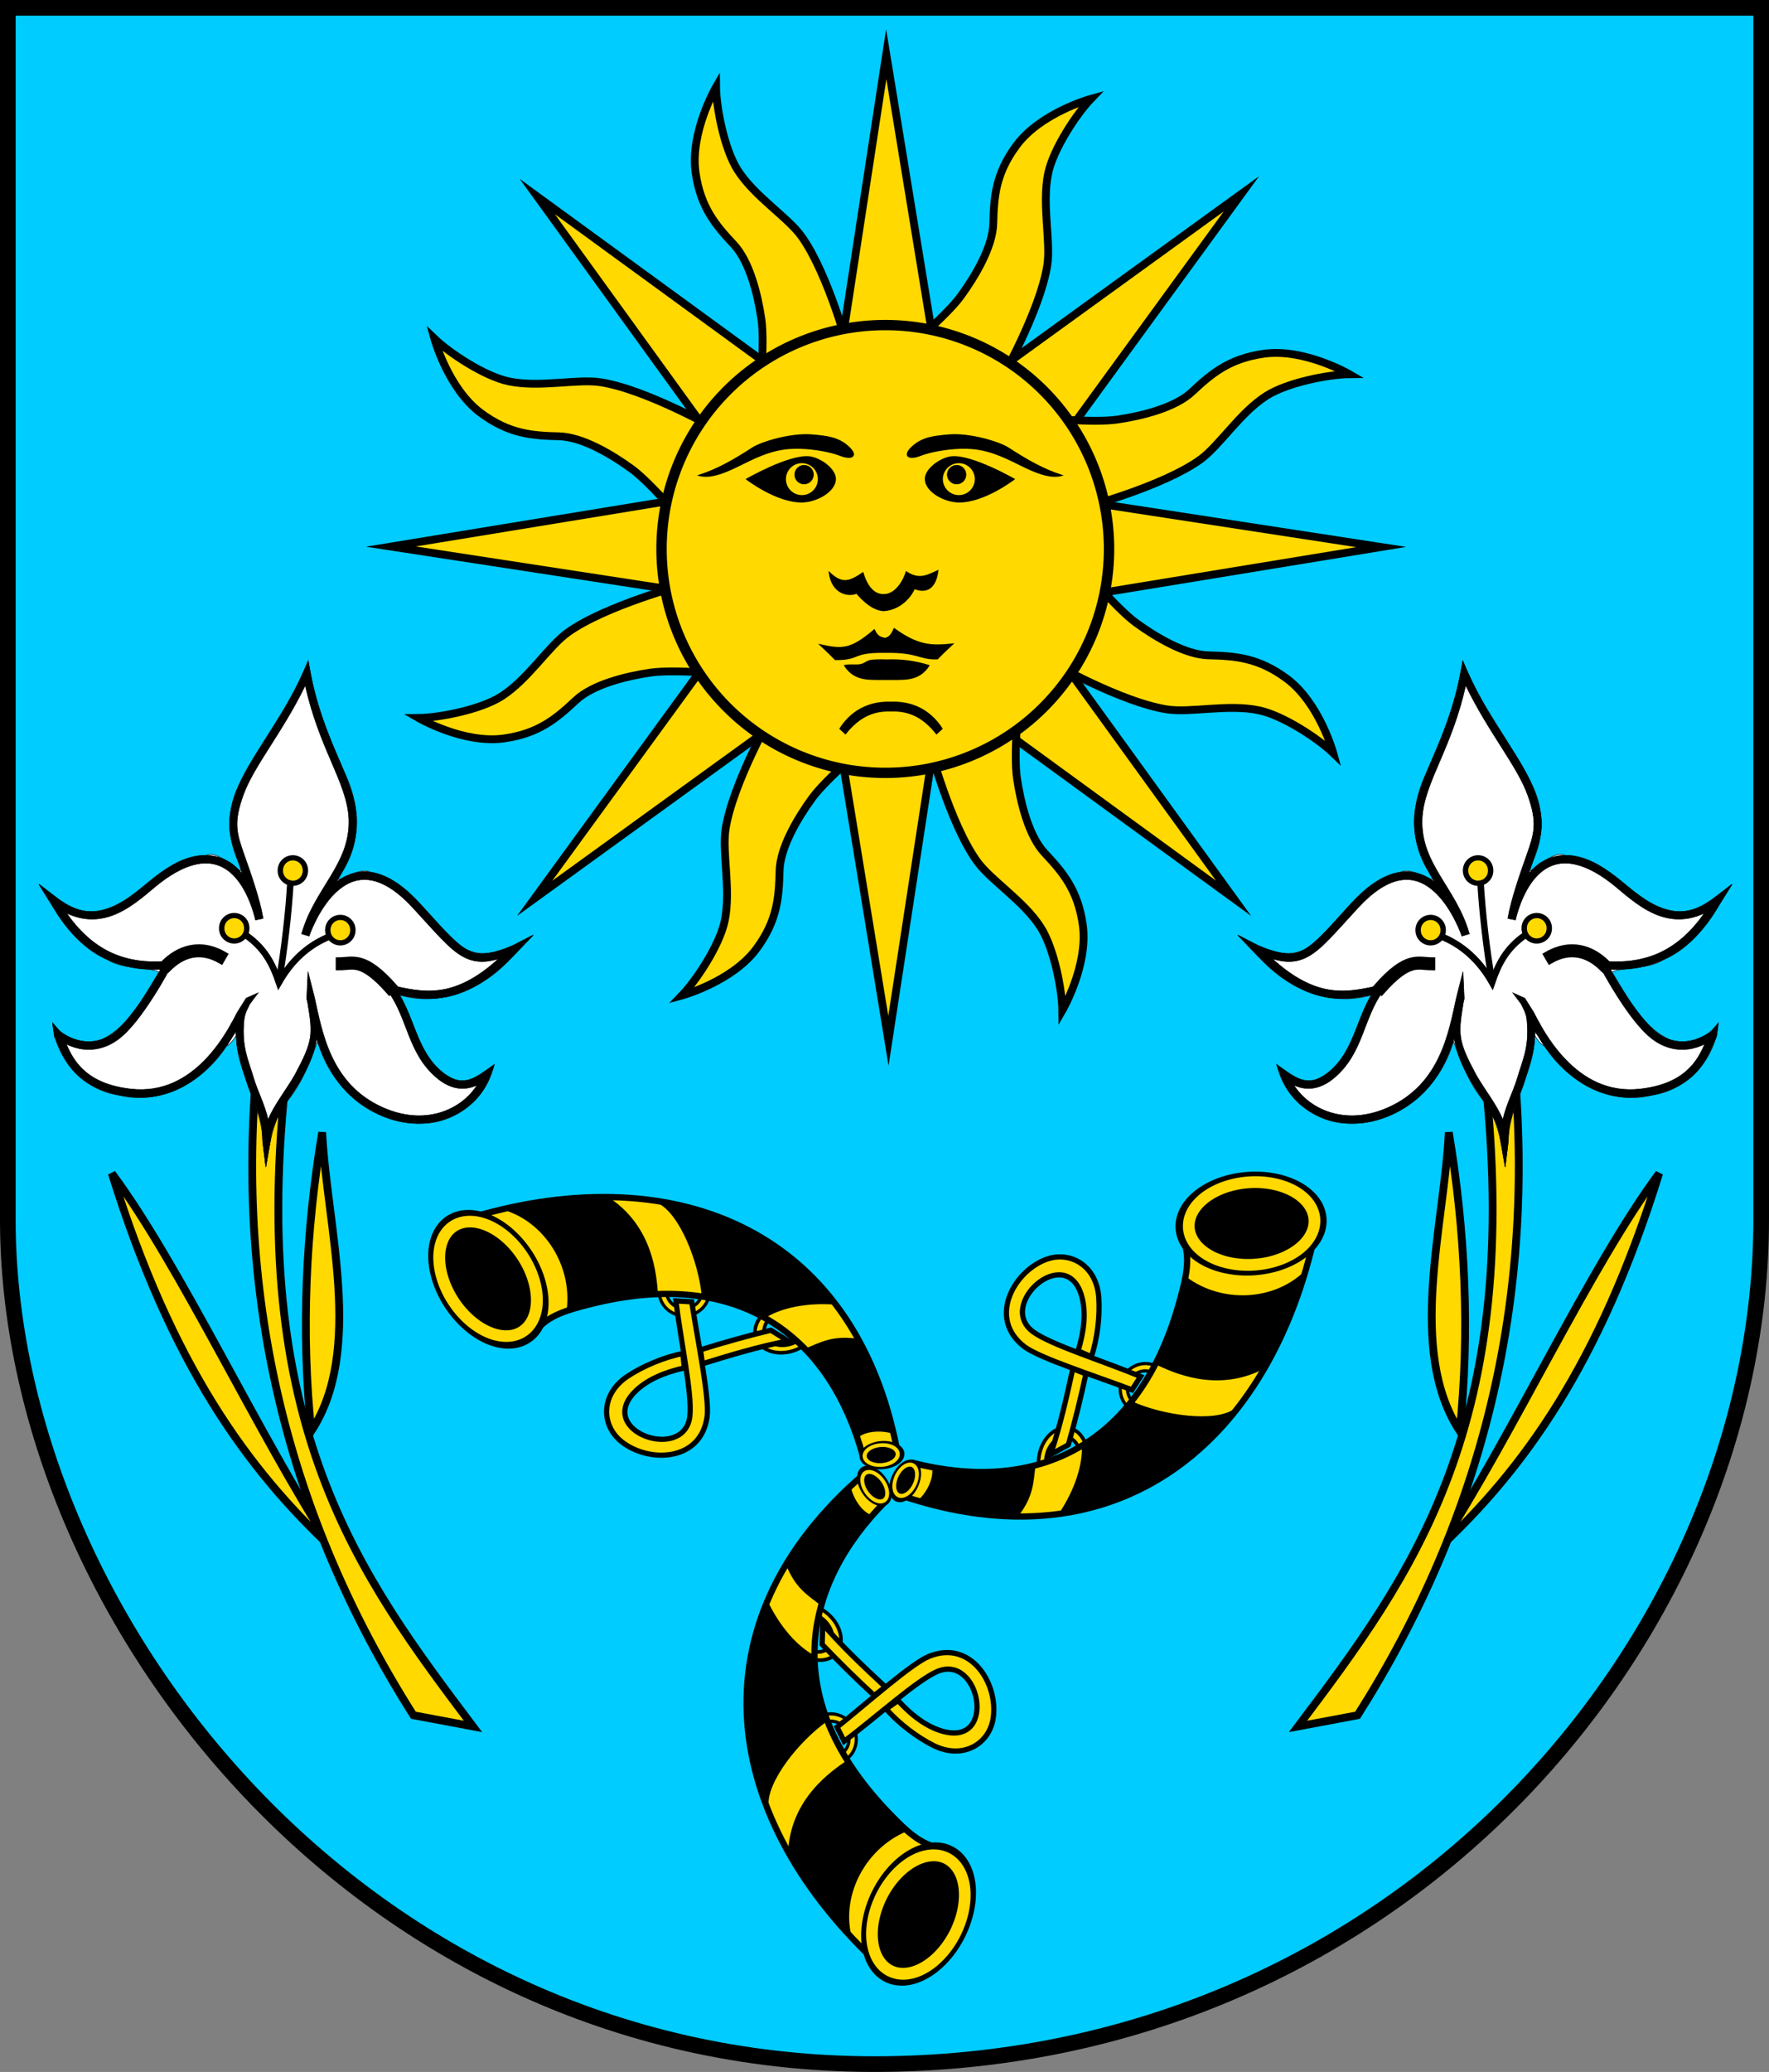 <?xml version="1.0" encoding="UTF-8" standalone="no"?>
<!-- Created with Inkscape (http://www.inkscape.org/) -->
<svg
   xmlns:svg="http://www.w3.org/2000/svg"
   xmlns="http://www.w3.org/2000/svg"
   version="1.0"
   width="678.782"
   height="794.691"
   id="svg2">
  <rect width="100%" height="100%" fill="#808080" stroke="none"/>
  <defs
     id="defs4" />
  <g
     transform="translate(63.629,-93.758)"
     id="layer2" />
  <g
     transform="translate(63.629,-93.758)"
     id="layer3" />
  <g
     transform="translate(63.629,-93.758)"
     id="layer4">
    <path
       d="M -60.629,96.758 L 612.152,96.758 L 612.152,561.428 C 612.152,720.128 475.874,883.214 275.761,885.428 C 75.66,887.642 -60.629,713.631 -60.629,561.428 L -60.629,96.758 z"
       id="path4933"
       style="fill:#00ccff;fill-opacity:1;fill-rule:evenodd;stroke:#000000;stroke-width:6;stroke-linecap:butt;stroke-linejoin:miter;stroke-miterlimit:4;stroke-dasharray:none;stroke-opacity:1" />
    <g
       id="g4649">
      <path
         d="M 235.055,594.22 C 228.703,596.377 224.798,602.069 226.446,606.923 C 228.094,611.776 234.664,613.934 241.016,611.777 C 247.369,609.62 251.267,603.908 249.619,599.055 C 247.971,594.201 241.407,592.063 235.055,594.22 z M 235.942,596.833 C 240.516,595.281 245.077,596.815 246.228,600.206 C 247.38,603.597 244.696,607.591 240.123,609.144 C 235.549,610.697 230.988,609.162 229.837,605.772 C 228.685,602.381 231.369,598.386 235.942,596.833 z"
         id="path4398"
         style="fill:#ffd900;fill-opacity:1;fill-rule:evenodd;stroke:#000000;stroke-width:1.378;stroke-miterlimit:4;stroke-dasharray:none;stroke-opacity:1" />
      <path
         d="M 198.929,579.724 C 193.647,579.724 189.296,583.892 189.296,589.06 C 189.296,594.227 193.647,598.416 198.929,598.416 C 204.21,598.416 208.561,594.227 208.561,589.06 C 208.561,583.892 204.21,579.724 198.929,579.724 z M 198.929,582.506 C 202.731,582.506 205.742,585.45 205.742,589.06 C 205.742,592.669 202.731,595.613 198.929,595.613 C 195.126,595.613 192.115,592.669 192.115,589.06 C 192.115,585.45 195.126,582.506 198.929,582.506 z"
         id="path4405"
         style="fill:#ffd900;fill-opacity:1;fill-rule:evenodd;stroke:#000000;stroke-width:1.227;stroke-miterlimit:4;stroke-dasharray:none;stroke-opacity:1" />
      <path
         d="M 114.286,561.648 C 192.55,537.069 264.249,563.363 280.714,650.576 L 267.5,652.362 C 255.603,608.656 222.2,578.663 162.075,594.189 C 154.974,596.022 146.427,598.134 141.786,604.505 L 114.286,561.648 z"
         id="path4396"
         style="fill:#000000;fill-rule:evenodd;stroke:#000000;stroke-width:1;stroke-linecap:butt;stroke-linejoin:miter;stroke-miterlimit:4;stroke-dasharray:none;stroke-opacity:1" />
      <path
         d="M 169.286,552.898 L 188.929,555.041 C 197.281,558.947 204.674,577.586 205.893,590.934 L 188.571,589.862 C 188.025,583.305 186.967,564.074 169.286,552.898 z"
         id="path4390"
         style="fill:#ffd900;fill-opacity:1;fill-rule:evenodd;stroke:#000000;stroke-width:0.5;stroke-linecap:butt;stroke-linejoin:miter;stroke-miterlimit:4;stroke-dasharray:none;stroke-opacity:1" />
      <path
         d="M 257.5,593.969 C 260.508,598.763 263.181,603.221 265.714,607.541 C 256.167,606.024 251.437,608.786 245.714,611.112 C 241.469,606.568 235.78,602.746 229.643,599.148 C 237.716,594.087 249.166,593.178 257.5,593.969 z"
         id="path4392"
         style="fill:#ffd900;fill-opacity:1;fill-rule:evenodd;stroke:#000000;stroke-width:0.5;stroke-linecap:butt;stroke-linejoin:miter;stroke-miterlimit:4;stroke-dasharray:none;stroke-opacity:1" />
      <path
         d="M 265.536,644.862 C 268.889,642.185 275.127,642.099 278.929,643.434 L 280.536,649.326 L 267.857,651.112 L 265.536,644.862 z"
         id="path4394"
         style="fill:#ffd900;fill-opacity:1;fill-rule:evenodd;stroke:#000000;stroke-width:0.5;stroke-linecap:butt;stroke-linejoin:miter;stroke-miterlimit:4;stroke-dasharray:none;stroke-opacity:1" />
      <path
         d="M 119.286,560.755 L 130.179,557.719 C 145.707,562.565 156.1,579.291 154.107,595.934 L 144.286,601.291 L 119.286,560.755 z"
         id="path4388"
         style="fill:#ffd900;fill-opacity:1;fill-rule:evenodd;stroke:#000000;stroke-width:0.5;stroke-linecap:butt;stroke-linejoin:miter;stroke-miterlimit:4;stroke-dasharray:none;stroke-opacity:1" />
      <path
         d="M 114.286,561.648 C 192.55,537.069 264.249,563.363 280.714,650.576 L 267.5,652.362 C 255.603,608.656 222.2,578.663 162.075,594.189 C 154.974,596.022 146.427,598.134 141.786,604.505 L 114.286,561.648 z"
         id="path4386"
         style="fill:none;fill-rule:evenodd;stroke:#000000;stroke-width:2.4;stroke-linecap:butt;stroke-linejoin:miter;stroke-miterlimit:4;stroke-dasharray:none;stroke-opacity:1" />
      <g
         id="g4362">
        <path
           d="M 135.866,584.914 A 12.374,18.94 0 1 1 111.117,584.914 A 12.374,18.94 0 1 1 135.866,584.914 z"
           transform="matrix(1.203,-0.727,0.751,1.183,-464.056,-17.741)"
           id="path4360"
           style="fill:#000000;fill-opacity:1;fill-rule:evenodd;stroke:#000000;stroke-width:3.525;stroke-miterlimit:4;stroke-dasharray:none;stroke-opacity:1" />
        <path
           d="M 135.866,584.914 A 12.374,18.94 0 1 1 111.117,584.914 A 12.374,18.94 0 1 1 135.866,584.914 z"
           transform="matrix(1.095,-0.661,0.683,1.076,-411.076,36.524)"
           id="path3587"
           style="fill:none;fill-opacity:1;fill-rule:evenodd;stroke:#ffd900;stroke-width:3.525;stroke-miterlimit:4;stroke-dasharray:none;stroke-opacity:1" />
      </g>
      <g
         transform="matrix(1,2.5977038e-2,-2.5977038e-2,1,-9.2544458e-2,2.154)"
         id="g4382">
        <path
           d="M 135.866,584.914 A 12.374,18.94 0 1 1 111.117,584.914 A 12.374,18.94 0 1 1 135.866,584.914 z"
           transform="matrix(3.9907671e-2,0.38,-0.414,4.4683472e-2,528.808,569.084)"
           id="path4368"
           style="fill:#000000;fill-opacity:1;fill-rule:evenodd;stroke:#000000;stroke-width:3.525;stroke-miterlimit:4;stroke-dasharray:none;stroke-opacity:1" />
        <path
           d="M 135.866,584.914 A 12.374,18.94 0 1 1 111.117,584.914 A 12.374,18.94 0 1 1 135.866,584.914 z"
           transform="matrix(3.2151559e-2,0.306,-0.334,3.5999176e-2,482.659,583.285)"
           id="path4370"
           style="fill:none;fill-opacity:1;fill-rule:evenodd;stroke:#ffd900;stroke-width:4.665;stroke-miterlimit:4;stroke-dasharray:none;stroke-opacity:1" />
      </g>
      <path
         d="M 195.714,592.719 C 197.502,607.481 202.063,628.635 201.071,637.005 C 198.989,654.577 165.082,642.896 179.821,627.719 C 184.429,622.976 191.498,620.062 198.929,618.434 L 198.393,612.898 C 191.421,614.217 183.016,617.732 177.143,621.648 C 166.776,628.56 167.028,640.338 174.699,646.578 C 185.063,655.008 205.298,654.509 207.679,637.184 C 208.666,629.997 204.048,607.838 201.786,593.076 L 195.714,592.719 z"
         id="path4407"
         style="fill:#ffd900;fill-opacity:1;fill-rule:evenodd;stroke:#000000;stroke-width:2;stroke-linecap:butt;stroke-linejoin:miter;stroke-miterlimit:4;stroke-dasharray:none;stroke-opacity:1" />
      <path
         d="M 205.179,611.469 C 213.931,608.733 222.914,606.229 232.143,603.969 L 238.75,608.076 C 226.849,610.361 216.407,613.618 205.893,616.826 L 205.179,611.469 z"
         id="path4409"
         style="fill:#ffd900;fill-opacity:1;fill-rule:evenodd;stroke:#000000;stroke-width:2;stroke-linecap:butt;stroke-linejoin:miter;stroke-miterlimit:4;stroke-dasharray:none;stroke-opacity:1" />
      <path
         d="M 353.365,655.234 C 354.611,648.642 351.574,642.443 346.538,641.491 C 341.502,640.539 336.392,645.199 335.146,651.79 C 333.9,658.382 336.956,664.585 341.993,665.537 C 347.029,666.489 352.119,661.826 353.365,655.234 z M 350.653,654.721 C 349.756,659.467 346.177,662.684 342.658,662.019 C 339.139,661.354 336.981,657.052 337.878,652.307 C 338.775,647.561 342.354,644.344 345.873,645.009 C 349.392,645.674 351.55,649.976 350.653,654.721 z"
         id="path4431"
         style="fill:#ffd900;fill-opacity:1;fill-rule:evenodd;stroke:#000000;stroke-width:1.378;stroke-miterlimit:4;stroke-dasharray:none;stroke-opacity:1" />
      <path
         d="M 383.754,630.907 C 386.351,626.309 384.861,620.47 380.362,617.929 C 375.863,615.388 370.076,617.116 367.478,621.715 C 364.881,626.313 366.388,632.162 370.887,634.703 C 375.387,637.245 381.156,635.506 383.754,630.907 z M 381.331,629.539 C 379.461,632.849 375.417,634.024 372.274,632.249 C 369.131,630.474 368.049,626.404 369.919,623.093 C 371.789,619.783 375.832,618.608 378.976,620.383 C 382.119,622.159 383.201,626.228 381.331,629.539 z"
         id="path4433"
         style="fill:#ffd900;fill-opacity:1;fill-rule:evenodd;stroke:#000000;stroke-width:1.227;stroke-miterlimit:4;stroke-dasharray:none;stroke-opacity:1" />
      <path
         d="M 441.119,566.097 C 424.031,646.33 365.875,695.828 281.84,667.275 L 286.784,654.891 C 330.689,666.026 373.233,651.692 389.283,591.705 C 391.179,584.62 393.543,576.14 390.278,568.965 L 441.119,566.097 z"
         id="path4435"
         style="fill:#000000;fill-rule:evenodd;stroke:#000000;stroke-width:1;stroke-linecap:butt;stroke-linejoin:miter;stroke-miterlimit:4;stroke-dasharray:none;stroke-opacity:1" />
      <path
         d="M 421.689,618.29 L 410.163,634.339 C 402.654,639.691 382.79,636.961 370.568,631.458 L 380.019,616.903 C 385.997,619.652 403.263,628.189 421.689,618.29 z"
         id="path4437"
         style="fill:#ffd900;fill-opacity:1;fill-rule:evenodd;stroke:#000000;stroke-width:0.5;stroke-linecap:butt;stroke-linejoin:miter;stroke-miterlimit:4;stroke-dasharray:none;stroke-opacity:1" />
      <path
         d="M 342.545,674.9 C 336.892,675.162 331.695,675.297 326.688,675.378 C 332.705,667.812 332.626,662.334 333.414,656.208 C 339.459,654.746 345.585,651.672 351.736,648.098 C 352.172,657.616 347.332,668.033 342.545,674.9 z"
         id="path4439"
         style="fill:#ffd900;fill-opacity:1;fill-rule:evenodd;stroke:#000000;stroke-width:0.5;stroke-linecap:butt;stroke-linejoin:miter;stroke-miterlimit:4;stroke-dasharray:none;stroke-opacity:1" />
      <path
         d="M 294.28,656.869 C 294.962,661.105 291.968,666.579 288.937,669.233 L 283.016,667.734 L 287.696,655.816 L 294.28,656.869 z"
         id="path4441"
         style="fill:#ffd900;fill-opacity:1;fill-rule:evenodd;stroke:#000000;stroke-width:0.5;stroke-linecap:butt;stroke-linejoin:miter;stroke-miterlimit:4;stroke-dasharray:none;stroke-opacity:1" />
      <path
         d="M 439.437,570.89 L 436.724,581.867 C 424.868,593.006 405.193,593.829 391.682,583.909 L 391.848,572.723 L 439.437,570.89 z"
         id="path4443"
         style="fill:#ffd900;fill-opacity:1;fill-rule:evenodd;stroke:#000000;stroke-width:0.5;stroke-linecap:butt;stroke-linejoin:miter;stroke-miterlimit:4;stroke-dasharray:none;stroke-opacity:1" />
      <path
         d="M 441.119,566.097 C 424.031,646.33 365.875,695.828 281.84,667.275 L 286.784,654.891 C 330.689,666.026 373.233,651.692 389.283,591.705 C 391.179,584.62 393.543,576.14 390.278,568.965 L 441.119,566.097 z"
         id="path4445"
         style="fill:none;fill-rule:evenodd;stroke:#000000;stroke-width:2.4;stroke-linecap:butt;stroke-linejoin:miter;stroke-miterlimit:4;stroke-dasharray:none;stroke-opacity:1" />
      <g
         transform="matrix(-0.492,0.871,-0.871,-0.492,986.358,742.8)"
         id="g4447">
        <path
           d="M 135.866,584.914 A 12.374,18.94 0 1 1 111.117,584.914 A 12.374,18.94 0 1 1 135.866,584.914 z"
           transform="matrix(1.203,-0.727,0.751,1.183,-464.056,-17.741)"
           id="path4449"
           style="fill:#000000;fill-opacity:1;fill-rule:evenodd;stroke:#000000;stroke-width:3.525;stroke-miterlimit:4;stroke-dasharray:none;stroke-opacity:1" />
        <path
           d="M 135.866,584.914 A 12.374,18.94 0 1 1 111.117,584.914 A 12.374,18.94 0 1 1 135.866,584.914 z"
           transform="matrix(1.095,-0.661,0.683,1.076,-411.076,36.524)"
           id="path4451"
           style="fill:none;fill-opacity:1;fill-rule:evenodd;stroke:#ffd900;stroke-width:3.525;stroke-miterlimit:4;stroke-dasharray:none;stroke-opacity:1" />
      </g>
      <g
         transform="matrix(-0.514,0.858,-0.858,-0.514,984.528,741.66)"
         id="g4453">
        <path
           d="M 135.866,584.914 A 12.374,18.94 0 1 1 111.117,584.914 A 12.374,18.94 0 1 1 135.866,584.914 z"
           transform="matrix(3.9907671e-2,0.38,-0.414,4.4683472e-2,528.808,569.084)"
           id="path4455"
           style="fill:#000000;fill-opacity:1;fill-rule:evenodd;stroke:#000000;stroke-width:3.525;stroke-miterlimit:4;stroke-dasharray:none;stroke-opacity:1" />
        <path
           d="M 135.866,584.914 A 12.374,18.94 0 1 1 111.117,584.914 A 12.374,18.94 0 1 1 135.866,584.914 z"
           transform="matrix(3.2151559e-2,0.306,-0.334,3.5999176e-2,482.659,583.285)"
           id="path4457"
           style="fill:none;fill-opacity:1;fill-rule:evenodd;stroke:#ffd900;stroke-width:4.665;stroke-miterlimit:4;stroke-dasharray:none;stroke-opacity:1" />
      </g>
      <path
         d="M 374.019,621.718 C 360.286,616.015 339.624,609.583 332.824,604.603 C 318.548,594.148 345.394,570.369 351.36,590.667 C 353.225,597.011 352.285,604.599 350.048,611.87 L 355.132,614.126 C 357.412,607.407 358.485,598.36 357.964,591.32 C 357.043,578.895 346.664,573.322 337.458,576.932 C 325.021,581.81 315.504,599.675 329.419,610.268 C 335.191,614.662 356.756,621.538 370.722,626.828 L 374.019,621.718 z"
         id="path4459"
         style="fill:#ffd900;fill-opacity:1;fill-rule:evenodd;stroke:#000000;stroke-width:2;stroke-linecap:butt;stroke-linejoin:miter;stroke-miterlimit:4;stroke-dasharray:none;stroke-opacity:1" />
      <path
         d="M 353.039,620.737 C 351.116,629.703 348.879,638.757 346.308,647.904 L 339.483,651.637 C 343.347,640.151 345.646,629.457 348.023,618.725 L 353.039,620.737 z"
         id="path4461"
         style="fill:#ffd900;fill-opacity:1;fill-rule:evenodd;stroke:#000000;stroke-width:2;stroke-linecap:butt;stroke-linejoin:miter;stroke-miterlimit:4;stroke-dasharray:none;stroke-opacity:1" />
      <path
         d="M 241.932,726.812 C 246.974,731.237 253.856,731.776 257.237,727.923 C 260.618,724.071 259.204,717.302 254.162,712.877 C 249.12,708.451 242.225,707.928 238.844,711.78 C 235.463,715.633 236.89,722.387 241.932,726.812 z M 243.752,724.737 C 240.122,721.552 239.173,716.834 241.535,714.142 C 243.897,711.451 248.699,711.78 252.328,714.966 C 255.958,718.152 256.908,722.87 254.546,725.561 C 252.183,728.253 247.382,727.923 243.752,724.737 z"
         id="path4465"
         style="fill:#ffd900;fill-opacity:1;fill-rule:evenodd;stroke:#000000;stroke-width:1.378;stroke-miterlimit:4;stroke-dasharray:none;stroke-opacity:1" />
      <path
         d="M 247.422,765.349 C 250.061,769.924 255.846,771.611 260.322,769.03 C 264.798,766.448 266.253,760.586 263.614,756.011 C 260.976,751.436 255.173,749.759 250.697,752.341 C 246.221,754.922 244.784,760.774 247.422,765.349 z M 249.833,763.959 C 247.933,760.665 248.978,756.586 252.106,754.782 C 255.233,752.979 259.287,754.118 261.186,757.411 C 263.086,760.705 262.041,764.784 258.914,766.588 C 255.787,768.391 251.732,767.253 249.833,763.959 z"
         id="path4467"
         style="fill:#ffd900;fill-opacity:1;fill-rule:evenodd;stroke:#000000;stroke-width:1.227;stroke-miterlimit:4;stroke-dasharray:none;stroke-opacity:1" />
      <path
         d="M 274.05,847.703 C 213.659,792.184 200.617,716.938 267.941,659.104 L 276.089,669.659 C 244.172,701.799 234.877,745.72 278.364,790.047 C 283.5,795.283 289.599,801.631 297.437,802.47 L 274.05,847.703 z"
         id="path4469"
         style="fill:#000000;fill-rule:evenodd;stroke:#000000;stroke-width:1;stroke-linecap:butt;stroke-linejoin:miter;stroke-miterlimit:4;stroke-dasharray:none;stroke-opacity:1" />
      <path
         d="M 238.993,804.429 L 231.036,786.343 C 230.247,777.156 242.7,761.441 253.654,753.716 L 261.379,769.256 C 255.972,773.005 239.841,783.529 238.993,804.429 z"
         id="path4471"
         style="fill:#ffd900;fill-opacity:1;fill-rule:evenodd;stroke:#000000;stroke-width:0.5;stroke-linecap:butt;stroke-linejoin:miter;stroke-miterlimit:4;stroke-dasharray:none;stroke-opacity:1" />
      <path
         d="M 230.502,707.494 C 233.151,702.493 235.678,697.951 238.154,693.598 C 241.61,702.626 246.366,705.344 251.24,709.139 C 249.424,715.087 248.955,721.924 248.905,729.038 C 240.487,724.573 233.98,715.109 230.502,707.494 z"
         id="path4473"
         style="fill:#ffd900;fill-opacity:1;fill-rule:evenodd;stroke:#000000;stroke-width:0.5;stroke-linecap:butt;stroke-linejoin:miter;stroke-miterlimit:4;stroke-dasharray:none;stroke-opacity:1" />
      <path
         d="M 270.574,675.108 C 266.579,673.541 263.389,668.179 262.645,664.219 L 266.947,659.883 L 274.828,669.974 L 270.574,675.108 z"
         id="path4475"
         style="fill:#ffd900;fill-opacity:1;fill-rule:evenodd;stroke:#000000;stroke-width:0.5;stroke-linecap:butt;stroke-linejoin:miter;stroke-miterlimit:4;stroke-dasharray:none;stroke-opacity:1" />
      <path
         d="M 270.779,843.817 L 262.707,835.898 C 259.146,820.025 268.444,802.666 283.856,796.078 L 293.404,801.91 L 270.779,843.817 z"
         id="path4477"
         style="fill:#ffd900;fill-opacity:1;fill-rule:evenodd;stroke:#000000;stroke-width:0.5;stroke-linecap:butt;stroke-linejoin:miter;stroke-miterlimit:4;stroke-dasharray:none;stroke-opacity:1" />
      <path
         d="M 274.05,847.703 C 213.659,792.184 200.617,716.938 267.941,659.104 L 276.089,669.659 C 244.172,701.799 234.877,745.72 278.364,790.047 C 283.5,795.283 289.599,801.631 297.437,802.47 L 274.05,847.703 z"
         id="path4479"
         style="fill:none;fill-rule:evenodd;stroke:#000000;stroke-width:2.4;stroke-linecap:butt;stroke-linejoin:miter;stroke-miterlimit:4;stroke-dasharray:none;stroke-opacity:1" />
      <g
         transform="matrix(-0.5,-0.866,0.866,-0.5,-155.392,1227.294)"
         id="g4481">
        <path
           d="M 135.866,584.914 A 12.374,18.94 0 1 1 111.117,584.914 A 12.374,18.94 0 1 1 135.866,584.914 z"
           transform="matrix(1.203,-0.727,0.751,1.183,-464.056,-17.741)"
           id="path4483"
           style="fill:#000000;fill-opacity:1;fill-rule:evenodd;stroke:#000000;stroke-width:3.525;stroke-miterlimit:4;stroke-dasharray:none;stroke-opacity:1" />
        <path
           d="M 135.866,584.914 A 12.374,18.94 0 1 1 111.117,584.914 A 12.374,18.94 0 1 1 135.866,584.914 z"
           transform="matrix(1.095,-0.661,0.683,1.076,-411.076,36.524)"
           id="path4485"
           style="fill:none;fill-opacity:1;fill-rule:evenodd;stroke:#ffd900;stroke-width:3.525;stroke-miterlimit:4;stroke-dasharray:none;stroke-opacity:1" />
      </g>
      <g
         transform="matrix(-0.477,-0.879,0.879,-0.477,-153.48,1226.298)"
         id="g4487">
        <path
           d="M 135.866,584.914 A 12.374,18.94 0 1 1 111.117,584.914 A 12.374,18.94 0 1 1 135.866,584.914 z"
           transform="matrix(3.9907671e-2,0.38,-0.414,4.4683472e-2,528.808,569.084)"
           id="path4489"
           style="fill:#000000;fill-opacity:1;fill-rule:evenodd;stroke:#000000;stroke-width:3.525;stroke-miterlimit:4;stroke-dasharray:none;stroke-opacity:1" />
        <path
           d="M 135.866,584.914 A 12.374,18.94 0 1 1 111.117,584.914 A 12.374,18.94 0 1 1 135.866,584.914 z"
           transform="matrix(3.2151559e-2,0.306,-0.334,3.5999176e-2,482.659,583.285)"
           id="path4491"
           style="fill:none;fill-opacity:1;fill-rule:evenodd;stroke:#ffd900;stroke-width:4.665;stroke-miterlimit:4;stroke-dasharray:none;stroke-opacity:1" />
      </g>
      <path
         d="M 260.286,761.641 C 272.18,752.718 288.227,738.198 295.973,734.876 C 312.235,727.902 319.056,763.11 298.545,757.923 C 292.134,756.302 286.078,751.634 280.955,746.01 L 276.428,749.24 C 281.054,754.621 288.297,760.145 294.624,763.277 C 305.79,768.804 315.867,762.702 317.441,752.939 C 319.566,739.75 309.024,722.47 292.827,729.063 C 286.108,731.798 269.22,746.869 257.562,756.203 L 260.286,761.641 z"
         id="path4493"
         style="fill:#ffd900;fill-opacity:1;fill-rule:evenodd;stroke:#000000;stroke-width:2;stroke-linecap:butt;stroke-linejoin:miter;stroke-miterlimit:4;stroke-dasharray:none;stroke-opacity:1" />
      <path
         d="M 271.8,744.075 C 265.058,737.86 258.4,731.329 251.832,724.464 L 252.089,716.689 C 260.014,725.857 268.052,733.275 276.084,740.78 L 271.8,744.075 z"
         id="path4495"
         style="fill:#ffd900;fill-opacity:1;fill-rule:evenodd;stroke:#000000;stroke-width:2;stroke-linecap:butt;stroke-linejoin:miter;stroke-miterlimit:4;stroke-dasharray:none;stroke-opacity:1" />
    </g>
    <g
       id="g4800">
      <g
         id="g4754">
        <g
           id="g4749">
          <path
             d="M 63.571,687.362 C 35.209,643.627 5.941,579.801 -20.714,543.791 C 2.235,617.602 31.622,657.428 63.571,687.362 z"
             id="path4745"
             style="fill:#ffd900;fill-opacity:1;fill-rule:evenodd;stroke:#000000;stroke-width:3;stroke-linecap:butt;stroke-linejoin:miter;stroke-miterlimit:4;stroke-dasharray:none;stroke-opacity:1" />
          <path
             d="M 55.801,642.658 C 76.102,611.555 61.713,563.632 60,528.076 C 53.653,565.934 51.884,604.801 55.801,642.658 z"
             id="path4747"
             style="fill:#ffd900;fill-opacity:1;fill-rule:evenodd;stroke:#000000;stroke-width:3;stroke-linecap:butt;stroke-linejoin:miter;stroke-miterlimit:4;stroke-dasharray:none;stroke-opacity:1" />
          <path
             d="M 35,501.648 C 26.604,592.418 46.827,675.693 95,751.648 L 117.857,755.934 C 74.364,698.131 30.774,640.457 46.429,503.791 L 35,501.648 z"
             id="path4743"
             style="fill:#ffd900;fill-opacity:1;fill-rule:evenodd;stroke:#000000;stroke-width:3;stroke-linecap:butt;stroke-linejoin:miter;stroke-miterlimit:4;stroke-dasharray:none;stroke-opacity:1" />
        </g>
        <g
           id="g4732">
          <path
             d="M 54.625,347.281 C 48.031,364.56 35.794,378.787 27.836,395.331 C 23.395,404.365 23.565,414.923 27.709,424.014 C 32.499,434.314 21.397,418.87 15.373,421.836 C -2.202,421.798 -10.724,441.807 -27.637,443.396 C -36.12,443.966 -42.358,437.56 -48.681,432.908 C -41.757,444.083 -35.055,456.526 -22.247,461.9 C -16.598,465.618 -6.084,464.682 -2.594,466.594 C -8.557,476.085 -13.961,487.416 -24.549,492.433 C -31.305,494.84 -39.411,492.039 -43.408,486.144 C -42.5,499.747 -31.487,511.998 -17.816,513.822 C -1.883,517.821 14.275,508.615 22.927,495.442 C 25.292,492.267 27.668,486.035 27.159,493.445 C 28.254,506.018 35.996,516.885 37.095,529.386 C 37.208,533.386 37.971,537.34 38.372,541.32 C 39.903,532.229 40.992,522.685 47.164,515.315 C 52.311,509.448 56.668,497.176 58.244,493.135 C 63.091,510.667 79.352,525.227 98.102,524.632 C 111.081,524.606 122.895,515.114 125.871,502.534 C 122.919,503.553 116.029,510.85 110.485,507.664 C 97.611,501.901 96.062,486.274 89.688,475.375 C 104.526,479.864 120.324,473.701 130.789,462.924 C 134.26,459.495 137.558,455.895 140.962,452.4 C 132.73,456.617 122.524,463.116 113.706,456.889 C 101.609,447.898 94.345,431.224 78.375,428.262 C 73.342,425.366 61.385,436.583 68.175,427.316 C 75.124,416.026 74.276,401.79 68.588,390.183 C 62.418,376.402 56.861,362.295 54.625,347.281 z M 30.756,481.866 C 30.96,479.531 27.897,482.283 25.19,486.249 C 17.818,500.375 26.853,496.215 30.756,481.866 z"
             id="path4729"
             style="fill:#ffffff;fill-opacity:1;fill-rule:evenodd;stroke:#000000;stroke-width:0.2;stroke-linecap:butt;stroke-linejoin:miter;stroke-miterlimit:4;stroke-dasharray:none;stroke-opacity:1" />
          <path
             d="M 54.625,347.281 L 52.656,351.719 C 43.945,371.396 31.531,384.742 26.875,397.781 C 22.955,408.76 24.254,414.203 27.219,422.594 C 27.839,424.348 28.61,426.731 29.344,428.875 C 27.843,427.102 26.211,425.52 24.281,424.344 C 20.837,422.244 16.657,421.318 11.938,422.125 C 7.218,422.932 1.958,425.411 -3.938,429.938 C -8.395,433.359 -13.853,438.714 -20.188,441.5 C -26.522,444.286 -33.519,444.741 -42,438.031 L -48.681,432.908 L -44.25,439.906 C -37.323,452.544 -28.852,459.246 -20.719,462.562 C -13.786,465.389 -7.221,465.754 -2.031,465.562 C -2.228,465.923 -2.35,466.159 -2.594,466.594 C -3.731,468.622 -5.352,471.376 -7.25,474.344 C -11.046,480.279 -16.043,487.013 -20.094,490 C -24.122,492.971 -27.99,493.637 -31.531,493.188 C -35.072,492.738 -38.255,491.123 -40.531,489.5 L -43.408,486.144 L -42.75,491.375 C -41.4,494.131 -39.855,499.327 -35.781,504.094 C -31.707,508.86 -25.05,513.159 -13.812,514.438 C -0.233,515.982 10.059,509.72 17.188,502.375 C 21.742,497.682 24.688,493.017 26.938,489.062 C 26.932,497.382 29.245,502.678 30.875,508.312 C 33.259,516.134 37.212,521.603 37.125,531.125 L 38.372,541.32 L 40.125,531.312 C 41.239,522.112 46.749,516.763 52.062,507.625 L 52.094,507.594 C 55.593,501.09 57.258,496.49 57.906,492.094 C 61.42,503.18 67.729,514.993 82.219,521.375 C 101.905,530.046 119.531,520.236 124.406,506.625 L 126.062,502 L 122.094,504.906 C 119.566,506.764 117.031,508.025 114.469,508.219 C 111.906,508.413 109.22,507.63 106.031,504.969 C 100.843,500.638 98.306,495.454 96.062,489.812 C 94.203,485.136 92.506,480.172 89.688,475.375 C 94.291,476.337 99.723,477.407 106.375,476.344 C 114.585,475.031 124.101,470.476 134.719,458.906 L 140.962,452.4 L 133.062,456.5 C 128.641,458.293 125.266,459.27 122.531,459.5 C 119.797,459.73 117.704,459.26 115.438,458 C 110.904,455.479 105.853,449.439 96.812,439.688 C 89.587,431.894 83.066,428.529 77.281,428.156 C 72.726,427.863 68.814,429.518 65.531,431.938 C 65.68,431.691 65.821,431.435 65.969,431.188 C 70.033,424.398 73.546,417.225 73.219,407.844 C 72.945,399.987 69.646,392.569 65.906,383.875 C 62.167,375.181 57.947,365.179 55.531,352.062 L 54.625,347.281 z M 53.5,356.656 C 56.047,368.098 59.81,377.282 63.156,385.062 C 66.902,393.771 69.972,400.868 70.219,407.938 C 70.518,416.523 67.356,422.974 63.375,429.625 C 59.405,436.258 54.62,443.03 52.125,451.875 C 52.119,451.898 52.1,451.915 52.094,451.938 L 54.969,452.812 C 54.969,452.812 58.439,442.532 65.062,436.188 C 68.374,433.015 72.321,430.849 77.094,431.156 C 81.867,431.464 87.717,434.299 94.625,441.75 C 103.615,451.447 108.541,457.607 113.969,460.625 C 116.682,462.134 119.544,462.772 122.781,462.5 C 124.284,462.374 125.905,462.008 127.625,461.531 C 119.417,469.058 112.15,472.403 105.875,473.406 C 98.372,474.606 92.135,472.831 86.906,471.812 L 83.219,471.094 L 85.406,474.156 C 89.134,479.36 90.984,485.161 93.281,490.938 C 95.578,496.714 98.364,502.499 104.094,507.281 C 107.724,510.311 111.346,511.474 114.719,511.219 C 116.382,511.093 117.932,510.637 119.438,509.969 C 113.34,519.552 99.444,525.675 83.438,518.625 C 63.188,509.706 59.998,489.612 57.031,476.25 L 54.537,466.43 L 54.062,476.812 C 54.066,476.831 54.072,476.845 54.078,476.859 C 54.084,476.874 54.448,478.495 54.451,478.513 C 56.428,490.676 56.572,492.898 49.438,506.156 C 45.774,512.456 41.729,517.259 39.25,523.219 C 37.913,517.267 35.332,512.627 33.75,507.438 C 31.611,500.043 28.601,494.818 30.281,482.844 L 32.23,478.829 L 35.441,474.562 L 30.824,476.608 L 27.469,481.938 C 25.779,485.217 21.759,493.35 15.031,500.281 C 8.304,507.213 -0.952,512.861 -13.469,511.438 C -24.104,510.228 -29.883,506.387 -33.5,502.156 C -35.778,499.491 -37.075,496.786 -38.188,494.25 C -36.301,495.126 -34.231,495.861 -31.906,496.156 C -27.714,496.688 -22.934,495.846 -18.312,492.438 C -13.52,488.903 -8.592,482.024 -4.719,475.969 C -2.782,472.941 -1.131,470.135 0.031,468.062 C 0.612,467.026 1.06,466.165 1.375,465.562 C 1.532,465.261 1.662,465.025 1.75,464.844 C 1.794,464.753 1.838,464.681 1.875,464.594 C 1.893,464.55 1.906,464.508 1.938,464.406 C 1.953,464.355 1.979,464.299 2,464.125 C 2.01,464.038 1.969,463.688 1.969,463.688 C 1.969,463.687 1.188,462.594 1.188,462.594 L 0.812,462.438 L 0.406,462.438 C -4.848,462.826 -12.048,462.845 -19.562,459.781 C -25.784,457.244 -32.246,452.397 -38.062,444 C -31.057,447.345 -24.503,446.684 -18.969,444.25 C -11.929,441.154 -6.293,435.512 -2.125,432.312 C 3.505,427.991 8.36,425.791 12.438,425.094 C 16.515,424.397 19.846,425.155 22.719,426.906 C 28.429,430.388 32.317,438.143 34.375,446.469 C 34.38,446.488 34.37,446.512 34.375,446.531 C 34.383,446.564 34.398,446.593 34.406,446.625 L 37.344,446.031 C 37.338,445.994 37.319,445.943 37.312,445.906 C 37.31,445.897 37.315,445.885 37.312,445.875 C 36.051,438.465 32.391,428.183 30.062,421.594 C 27.128,413.288 25.929,409.306 29.688,398.781 C 33.694,387.56 44.768,374.701 53.5,356.656 z"
             id="path4699"
             style="fill:#000000;fill-opacity:1;fill-rule:evenodd;stroke:#000000;stroke-width:0.2;stroke-linecap:butt;stroke-linejoin:miter;stroke-miterlimit:4;stroke-dasharray:none;stroke-opacity:1" />
          <path
             d="M 12.75,457.188 C 11.718,457.181 10.679,457.285 9.688,457.469 C 5.721,458.205 2.183,460.368 -0.875,463.438 L 0.875,465.219 C 3.667,462.416 6.797,460.53 10.156,459.906 C 13.515,459.283 17.157,459.868 21.156,462.188 L 22.406,460.031 C 19.091,458.108 15.847,457.207 12.75,457.188 z"
             id="path4701"
             style="fill:#00fc00;fill-opacity:1;fill-rule:evenodd;stroke:#000000;stroke-width:2.5;stroke-linecap:butt;stroke-linejoin:miter;stroke-miterlimit:4;stroke-dasharray:none;stroke-opacity:1" />
          <path
             d="M 70.219,461.938 C 68.862,462.007 67.641,462.187 66.438,462.188 L 66.438,464.688 C 69.296,464.687 71.36,464.006 74.062,464.781 C 76.765,465.556 80.347,467.845 85.844,474.094 L 87.719,472.438 C 82.064,466.01 78.122,463.342 74.75,462.375 C 73.064,461.892 71.575,461.868 70.219,461.938 z"
             id="path4705"
             style="fill:#00fc00;fill-opacity:1;fill-rule:evenodd;stroke:#000000;stroke-width:2.5;stroke-linecap:butt;stroke-linejoin:miter;stroke-miterlimit:4;stroke-dasharray:none;stroke-opacity:1" />
          <path
             d="M 53.571,427.541 A 4.643,4.821 0 1 1 44.286,427.541 A 4.643,4.821 0 1 1 53.571,427.541 z"
             transform="matrix(1.035,0,0,0.997,16.32,24.252)"
             id="path4707"
             style="fill:#ffd900;fill-opacity:1;fill-rule:evenodd;stroke:#000000;stroke-width:2;stroke-miterlimit:4;stroke-dasharray:none;stroke-opacity:1" />
          <path
             d="M 53.571,427.541 A 4.643,4.821 0 1 1 44.286,427.541 A 4.643,4.821 0 1 1 53.571,427.541 z"
             transform="matrix(1.035,0,0,0.997,-1.895,1.394)"
             id="path4709"
             style="fill:#ffd900;fill-opacity:1;fill-rule:evenodd;stroke:#000000;stroke-width:2;stroke-miterlimit:4;stroke-dasharray:none;stroke-opacity:1" />
          <path
             d="M 53.571,427.541 A 4.643,4.821 0 1 1 44.286,427.541 A 4.643,4.821 0 1 1 53.571,427.541 z"
             transform="matrix(1.035,0,0,0.997,-24.395,23.537)"
             id="path4711"
             style="fill:#ffd900;fill-opacity:1;fill-rule:evenodd;stroke:#000000;stroke-width:2;stroke-miterlimit:4;stroke-dasharray:none;stroke-opacity:1" />
          <path
             d="M 30.357,452.184 C 37.94,457.337 40.99,463.539 43.393,470.576 C 48.168,462.232 54.638,456.13 63.393,452.719"
             id="path4713"
             style="fill:none;fill-rule:evenodd;stroke:#000000;stroke-width:2.5;stroke-linecap:butt;stroke-linejoin:miter;stroke-miterlimit:4;stroke-dasharray:none;stroke-opacity:1" />
          <path
             d="M 43.393,470.219 C 45.521,457.66 47.139,444.029 47.857,431.469"
             id="path4715"
             style="fill:none;fill-rule:evenodd;stroke:#000000;stroke-width:2.5;stroke-linecap:butt;stroke-linejoin:miter;stroke-miterlimit:4;stroke-dasharray:none;stroke-opacity:1" />
        </g>
      </g>
      <g
         transform="matrix(-1,0,0,1,552.281,0)"
         id="g4770">
        <g
           id="g4772">
          <path
             d="M 63.571,687.362 C 35.209,643.627 5.941,579.801 -20.714,543.791 C 2.235,617.602 31.622,657.428 63.571,687.362 z"
             id="path4774"
             style="fill:#ffd900;fill-opacity:1;fill-rule:evenodd;stroke:#000000;stroke-width:3;stroke-linecap:butt;stroke-linejoin:miter;stroke-miterlimit:4;stroke-dasharray:none;stroke-opacity:1" />
          <path
             d="M 55.801,642.658 C 76.102,611.555 61.713,563.632 60,528.076 C 53.653,565.934 51.884,604.801 55.801,642.658 z"
             id="path4776"
             style="fill:#ffd900;fill-opacity:1;fill-rule:evenodd;stroke:#000000;stroke-width:3;stroke-linecap:butt;stroke-linejoin:miter;stroke-miterlimit:4;stroke-dasharray:none;stroke-opacity:1" />
          <path
             d="M 35,501.648 C 26.604,592.418 46.827,675.693 95,751.648 L 117.857,755.934 C 74.364,698.131 30.774,640.457 46.429,503.791 L 35,501.648 z"
             id="path4778"
             style="fill:#ffd900;fill-opacity:1;fill-rule:evenodd;stroke:#000000;stroke-width:3;stroke-linecap:butt;stroke-linejoin:miter;stroke-miterlimit:4;stroke-dasharray:none;stroke-opacity:1" />
        </g>
        <g
           id="g4780">
          <path
             d="M 54.625,347.281 C 48.031,364.56 35.794,378.787 27.836,395.331 C 23.395,404.365 23.565,414.923 27.709,424.014 C 32.499,434.314 21.397,418.87 15.373,421.836 C -2.202,421.798 -10.724,441.807 -27.637,443.396 C -36.12,443.966 -42.358,437.56 -48.681,432.908 C -41.757,444.083 -35.055,456.526 -22.247,461.9 C -16.598,465.618 -6.084,464.682 -2.594,466.594 C -8.557,476.085 -13.961,487.416 -24.549,492.433 C -31.305,494.84 -39.411,492.039 -43.408,486.144 C -42.5,499.747 -31.487,511.998 -17.816,513.822 C -1.883,517.821 14.275,508.615 22.927,495.442 C 25.292,492.267 27.668,486.035 27.159,493.445 C 28.254,506.018 35.996,516.885 37.095,529.386 C 37.208,533.386 37.971,537.34 38.372,541.32 C 39.903,532.229 40.992,522.685 47.164,515.315 C 52.311,509.448 56.668,497.176 58.244,493.135 C 63.091,510.667 79.352,525.227 98.102,524.632 C 111.081,524.606 122.895,515.114 125.871,502.534 C 122.919,503.553 116.029,510.85 110.485,507.664 C 97.611,501.901 96.062,486.274 89.688,475.375 C 104.526,479.864 120.324,473.701 130.789,462.924 C 134.26,459.495 137.558,455.895 140.962,452.4 C 132.73,456.617 122.524,463.116 113.706,456.889 C 101.609,447.898 94.345,431.224 78.375,428.262 C 73.342,425.366 61.385,436.583 68.175,427.316 C 75.124,416.026 74.276,401.79 68.588,390.183 C 62.418,376.402 56.861,362.295 54.625,347.281 z M 30.756,481.866 C 30.96,479.531 27.897,482.283 25.19,486.249 C 17.818,500.375 26.853,496.215 30.756,481.866 z"
             id="path4782"
             style="fill:#ffffff;fill-opacity:1;fill-rule:evenodd;stroke:#000000;stroke-width:0.2;stroke-linecap:butt;stroke-linejoin:miter;stroke-miterlimit:4;stroke-dasharray:none;stroke-opacity:1" />
          <path
             d="M 54.625,347.281 L 52.656,351.719 C 43.945,371.396 31.531,384.742 26.875,397.781 C 22.955,408.76 24.254,414.203 27.219,422.594 C 27.839,424.348 28.61,426.731 29.344,428.875 C 27.843,427.102 26.211,425.52 24.281,424.344 C 20.837,422.244 16.657,421.318 11.938,422.125 C 7.218,422.932 1.958,425.411 -3.938,429.938 C -8.395,433.359 -13.853,438.714 -20.188,441.5 C -26.522,444.286 -33.519,444.741 -42,438.031 L -48.681,432.908 L -44.25,439.906 C -37.323,452.544 -28.852,459.246 -20.719,462.562 C -13.786,465.389 -7.221,465.754 -2.031,465.562 C -2.228,465.923 -2.35,466.159 -2.594,466.594 C -3.731,468.622 -5.352,471.376 -7.25,474.344 C -11.046,480.279 -16.043,487.013 -20.094,490 C -24.122,492.971 -27.99,493.637 -31.531,493.188 C -35.072,492.738 -38.255,491.123 -40.531,489.5 L -43.408,486.144 L -42.75,491.375 C -41.4,494.131 -39.855,499.327 -35.781,504.094 C -31.707,508.86 -25.05,513.159 -13.812,514.438 C -0.233,515.982 10.059,509.72 17.188,502.375 C 21.742,497.682 24.688,493.017 26.938,489.062 C 26.932,497.382 29.245,502.678 30.875,508.312 C 33.259,516.134 37.212,521.603 37.125,531.125 L 38.372,541.32 L 40.125,531.312 C 41.239,522.112 46.749,516.763 52.062,507.625 L 52.094,507.594 C 55.593,501.09 57.258,496.49 57.906,492.094 C 61.42,503.18 67.729,514.993 82.219,521.375 C 101.905,530.046 119.531,520.236 124.406,506.625 L 126.062,502 L 122.094,504.906 C 119.566,506.764 117.031,508.025 114.469,508.219 C 111.906,508.413 109.22,507.63 106.031,504.969 C 100.843,500.638 98.306,495.454 96.062,489.812 C 94.203,485.136 92.506,480.172 89.688,475.375 C 94.291,476.337 99.723,477.407 106.375,476.344 C 114.585,475.031 124.101,470.476 134.719,458.906 L 140.962,452.4 L 133.062,456.5 C 128.641,458.293 125.266,459.27 122.531,459.5 C 119.797,459.73 117.704,459.26 115.438,458 C 110.904,455.479 105.853,449.439 96.812,439.688 C 89.587,431.894 83.066,428.529 77.281,428.156 C 72.726,427.863 68.814,429.518 65.531,431.938 C 65.68,431.691 65.821,431.435 65.969,431.188 C 70.033,424.398 73.546,417.225 73.219,407.844 C 72.945,399.987 69.646,392.569 65.906,383.875 C 62.167,375.181 57.947,365.179 55.531,352.062 L 54.625,347.281 z M 53.5,356.656 C 56.047,368.098 59.81,377.282 63.156,385.062 C 66.902,393.771 69.972,400.868 70.219,407.938 C 70.518,416.523 67.356,422.974 63.375,429.625 C 59.405,436.258 54.62,443.03 52.125,451.875 C 52.119,451.898 52.1,451.915 52.094,451.938 L 54.969,452.812 C 54.969,452.812 58.439,442.532 65.062,436.188 C 68.374,433.015 72.321,430.849 77.094,431.156 C 81.867,431.464 87.717,434.299 94.625,441.75 C 103.615,451.447 108.541,457.607 113.969,460.625 C 116.682,462.134 119.544,462.772 122.781,462.5 C 124.284,462.374 125.905,462.008 127.625,461.531 C 119.417,469.058 112.15,472.403 105.875,473.406 C 98.372,474.606 92.135,472.831 86.906,471.812 L 83.219,471.094 L 85.406,474.156 C 89.134,479.36 90.984,485.161 93.281,490.938 C 95.578,496.714 98.364,502.499 104.094,507.281 C 107.724,510.311 111.346,511.474 114.719,511.219 C 116.382,511.093 117.932,510.637 119.438,509.969 C 113.34,519.552 99.444,525.675 83.438,518.625 C 63.188,509.706 59.998,489.612 57.031,476.25 L 54.537,466.43 L 54.062,476.812 C 54.066,476.831 54.072,476.845 54.078,476.859 C 54.084,476.874 54.448,478.495 54.451,478.513 C 56.428,490.676 56.572,492.898 49.438,506.156 C 45.774,512.456 41.729,517.259 39.25,523.219 C 37.913,517.267 35.332,512.627 33.75,507.438 C 31.611,500.043 28.601,494.818 30.281,482.844 L 32.23,478.829 L 35.441,474.562 L 30.824,476.608 L 27.469,481.938 C 25.779,485.217 21.759,493.35 15.031,500.281 C 8.304,507.213 -0.952,512.861 -13.469,511.438 C -24.104,510.228 -29.883,506.387 -33.5,502.156 C -35.778,499.491 -37.075,496.786 -38.188,494.25 C -36.301,495.126 -34.231,495.861 -31.906,496.156 C -27.714,496.688 -22.934,495.846 -18.312,492.438 C -13.52,488.903 -8.592,482.024 -4.719,475.969 C -2.782,472.941 -1.131,470.135 0.031,468.062 C 0.612,467.026 1.06,466.165 1.375,465.562 C 1.532,465.261 1.662,465.025 1.75,464.844 C 1.794,464.753 1.838,464.681 1.875,464.594 C 1.893,464.55 1.906,464.508 1.938,464.406 C 1.953,464.355 1.979,464.299 2,464.125 C 2.01,464.038 1.969,463.688 1.969,463.688 C 1.969,463.687 1.188,462.594 1.188,462.594 L 0.812,462.438 L 0.406,462.438 C -4.848,462.826 -12.048,462.845 -19.562,459.781 C -25.784,457.244 -32.246,452.397 -38.062,444 C -31.057,447.345 -24.503,446.684 -18.969,444.25 C -11.929,441.154 -6.293,435.512 -2.125,432.312 C 3.505,427.991 8.36,425.791 12.438,425.094 C 16.515,424.397 19.846,425.155 22.719,426.906 C 28.429,430.388 32.317,438.143 34.375,446.469 C 34.38,446.488 34.37,446.512 34.375,446.531 C 34.383,446.564 34.398,446.593 34.406,446.625 L 37.344,446.031 C 37.338,445.994 37.319,445.943 37.312,445.906 C 37.31,445.897 37.315,445.885 37.312,445.875 C 36.051,438.465 32.391,428.183 30.062,421.594 C 27.128,413.288 25.929,409.306 29.688,398.781 C 33.694,387.56 44.768,374.701 53.5,356.656 z"
             id="path4784"
             style="fill:#000000;fill-opacity:1;fill-rule:evenodd;stroke:#000000;stroke-width:0.2;stroke-linecap:butt;stroke-linejoin:miter;stroke-miterlimit:4;stroke-dasharray:none;stroke-opacity:1" />
          <path
             d="M 12.75,457.188 C 11.718,457.181 10.679,457.285 9.688,457.469 C 5.721,458.205 2.183,460.368 -0.875,463.438 L 0.875,465.219 C 3.667,462.416 6.797,460.53 10.156,459.906 C 13.515,459.283 17.157,459.868 21.156,462.188 L 22.406,460.031 C 19.091,458.108 15.847,457.207 12.75,457.188 z"
             id="path4786"
             style="fill:#00fc00;fill-opacity:1;fill-rule:evenodd;stroke:#000000;stroke-width:2.5;stroke-linecap:butt;stroke-linejoin:miter;stroke-miterlimit:4;stroke-dasharray:none;stroke-opacity:1" />
          <path
             d="M 70.219,461.938 C 68.862,462.007 67.641,462.187 66.438,462.188 L 66.438,464.688 C 69.296,464.687 71.36,464.006 74.062,464.781 C 76.765,465.556 80.347,467.845 85.844,474.094 L 87.719,472.438 C 82.064,466.01 78.122,463.342 74.75,462.375 C 73.064,461.892 71.575,461.868 70.219,461.938 z"
             id="path4788"
             style="fill:#00fc00;fill-opacity:1;fill-rule:evenodd;stroke:#000000;stroke-width:2.5;stroke-linecap:butt;stroke-linejoin:miter;stroke-miterlimit:4;stroke-dasharray:none;stroke-opacity:1" />
          <path
             d="M 53.571,427.541 A 4.643,4.821 0 1 1 44.286,427.541 A 4.643,4.821 0 1 1 53.571,427.541 z"
             transform="matrix(1.035,0,0,0.997,16.32,24.252)"
             id="path4790"
             style="fill:#ffd900;fill-opacity:1;fill-rule:evenodd;stroke:#000000;stroke-width:2;stroke-miterlimit:4;stroke-dasharray:none;stroke-opacity:1" />
          <path
             d="M 53.571,427.541 A 4.643,4.821 0 1 1 44.286,427.541 A 4.643,4.821 0 1 1 53.571,427.541 z"
             transform="matrix(1.035,0,0,0.997,-1.895,1.394)"
             id="path4792"
             style="fill:#ffd900;fill-opacity:1;fill-rule:evenodd;stroke:#000000;stroke-width:2;stroke-miterlimit:4;stroke-dasharray:none;stroke-opacity:1" />
          <path
             d="M 53.571,427.541 A 4.643,4.821 0 1 1 44.286,427.541 A 4.643,4.821 0 1 1 53.571,427.541 z"
             transform="matrix(1.035,0,0,0.997,-24.395,23.537)"
             id="path4794"
             style="fill:#ffd900;fill-opacity:1;fill-rule:evenodd;stroke:#000000;stroke-width:2;stroke-miterlimit:4;stroke-dasharray:none;stroke-opacity:1" />
          <path
             d="M 30.357,452.184 C 37.94,457.337 40.99,463.539 43.393,470.576 C 48.168,462.232 54.638,456.13 63.393,452.719"
             id="path4796"
             style="fill:none;fill-rule:evenodd;stroke:#000000;stroke-width:2.5;stroke-linecap:butt;stroke-linejoin:miter;stroke-miterlimit:4;stroke-dasharray:none;stroke-opacity:1" />
          <path
             d="M 43.393,470.219 C 45.521,457.66 47.139,444.029 47.857,431.469"
             id="path4798"
             style="fill:none;fill-rule:evenodd;stroke:#000000;stroke-width:2.5;stroke-linecap:butt;stroke-linejoin:miter;stroke-miterlimit:4;stroke-dasharray:none;stroke-opacity:1" />
        </g>
      </g>
    </g>
    <g
       id="g4902">
      <path
         d="M 258.571,230.934 L 276.429,114.505 L 297.143,240.934 L 258.571,230.934 z"
         id="path4832"
         style="fill:#ffd900;fill-opacity:1;fill-rule:evenodd;stroke:#000000;stroke-width:3;stroke-linecap:butt;stroke-linejoin:miter;stroke-miterlimit:10;stroke-dasharray:none;stroke-opacity:1" />
      <path
         d="M 320,240.219 C 320,240.219 335.429,213.184 338.214,195.576 C 339.654,186.473 336.072,172.121 338.571,160.219 C 340.556,150.766 349.615,137.236 355,131.648 C 355,131.648 335.766,136.929 326.429,149.505 C 318.308,160.443 317.746,169.469 317.5,179.505 C 317.283,188.382 310.646,199.621 305,207.362 C 299.369,215.084 282.857,228.791 282.857,228.791 L 320,240.219 z"
         id="path4834"
         style="fill:#ffd900;fill-opacity:1;fill-rule:evenodd;stroke:#000000;stroke-width:3;stroke-linecap:butt;stroke-linejoin:miter;stroke-miterlimit:10;stroke-dasharray:none;stroke-opacity:1" />
      <path
         d="M 295.123,376.546 L 277.265,492.974 L 256.551,366.546 L 295.123,376.546 z"
         id="path4836"
         style="fill:#ffd900;fill-opacity:1;fill-rule:evenodd;stroke:#000000;stroke-width:3;stroke-linecap:butt;stroke-linejoin:miter;stroke-miterlimit:10;stroke-dasharray:none;stroke-opacity:1" />
      <path
         d="M 349.902,285.713 L 466.33,303.57 L 339.902,324.284 L 349.902,285.713 z"
         id="path4838"
         style="fill:#ffd900;fill-opacity:1;fill-rule:evenodd;stroke:#000000;stroke-width:3;stroke-linecap:butt;stroke-linejoin:miter;stroke-miterlimit:10;stroke-dasharray:none;stroke-opacity:1" />
      <path
         d="M 202.782,321.254 L 86.353,303.397 L 212.782,282.682 L 202.782,321.254 z"
         id="path4840"
         style="fill:#ffd900;fill-opacity:1;fill-rule:evenodd;stroke:#000000;stroke-width:3;stroke-linecap:butt;stroke-linejoin:miter;stroke-miterlimit:10;stroke-dasharray:none;stroke-opacity:1" />
      <path
         d="M 211.57,264.55 L 142.512,169.128 L 246.051,244.579 L 211.57,264.55 z"
         id="path4842"
         style="fill:#ffd900;fill-opacity:1;fill-rule:evenodd;stroke:#000000;stroke-width:3;stroke-linecap:butt;stroke-linejoin:miter;stroke-miterlimit:10;stroke-dasharray:none;stroke-opacity:1" />
      <path
         d="M 317.286,237.159 L 412.708,168.1 L 337.257,271.64 L 317.286,237.159 z"
         id="path4844"
         style="fill:#ffd900;fill-opacity:1;fill-rule:evenodd;stroke:#000000;stroke-width:3;stroke-linecap:butt;stroke-linejoin:miter;stroke-miterlimit:10;stroke-dasharray:none;stroke-opacity:1" />
      <path
         d="M 340.637,342.875 L 409.696,438.297 L 306.156,362.846 L 340.637,342.875 z"
         id="path4846"
         style="fill:#ffd900;fill-opacity:1;fill-rule:evenodd;stroke:#000000;stroke-width:3;stroke-linecap:butt;stroke-linejoin:miter;stroke-miterlimit:10;stroke-dasharray:none;stroke-opacity:1" />
      <path
         d="M 236.942,369.256 L 141.52,438.315 L 216.971,334.775 L 236.942,369.256 z"
         id="path4848"
         style="fill:#ffd900;fill-opacity:1;fill-rule:evenodd;stroke:#000000;stroke-width:3;stroke-linecap:butt;stroke-linejoin:miter;stroke-miterlimit:10;stroke-dasharray:none;stroke-opacity:1" />
      <path
         d="M 339.394,347.619 C 339.394,347.619 366.429,363.048 384.037,365.834 C 393.141,367.274 407.492,363.691 419.394,366.191 C 428.847,368.176 442.377,377.234 447.966,382.619 C 447.966,382.619 442.685,363.385 430.108,354.048 C 419.171,345.927 410.145,345.365 400.108,345.119 C 391.232,344.902 379.992,338.265 372.251,332.619 C 364.53,326.988 350.823,310.476 350.823,310.476 L 339.394,347.619 z"
         id="path4850"
         style="fill:#ffd900;fill-opacity:1;fill-rule:evenodd;stroke:#000000;stroke-width:3;stroke-linecap:butt;stroke-linejoin:miter;stroke-miterlimit:10;stroke-dasharray:none;stroke-opacity:1" />
      <path
         d="M 233.004,367.013 C 233.004,367.013 217.575,394.048 214.79,411.656 C 213.35,420.76 216.932,435.112 214.433,447.013 C 212.448,456.466 203.389,469.997 198.004,475.585 C 198.004,475.585 217.238,470.304 226.576,457.728 C 234.697,446.79 235.259,437.764 235.504,427.728 C 235.722,418.851 242.359,407.612 248.004,399.871 C 253.636,392.149 270.147,378.442 270.147,378.442 L 233.004,367.013 z"
         id="path4852"
         style="fill:#ffd900;fill-opacity:1;fill-rule:evenodd;stroke:#000000;stroke-width:3;stroke-linecap:butt;stroke-linejoin:miter;stroke-miterlimit:10;stroke-dasharray:none;stroke-opacity:1" />
      <path
         d="M 211.59,258.603 C 211.59,258.603 184.555,243.174 166.947,240.389 C 157.843,238.949 143.492,242.531 131.59,240.032 C 122.137,238.047 108.607,228.988 103.018,223.603 C 103.018,223.603 108.299,242.837 120.876,252.175 C 131.813,260.296 140.839,260.858 150.876,261.103 C 159.752,261.321 170.992,267.958 178.733,273.603 C 186.454,279.235 200.161,295.746 200.161,295.746 L 211.59,258.603 z"
         id="path4854"
         style="fill:#ffd900;fill-opacity:1;fill-rule:evenodd;stroke:#000000;stroke-width:3;stroke-linecap:butt;stroke-linejoin:miter;stroke-miterlimit:10;stroke-dasharray:none;stroke-opacity:1" />
      <path
         d="M 262.254,229.094 C 262.254,229.094 254.313,198.996 243.96,184.484 C 238.607,176.981 225.994,169.254 219.436,159.012 C 214.227,150.878 211.206,134.878 211.131,127.118 C 211.131,127.118 201.112,144.364 203.265,159.879 C 205.137,173.373 211.062,180.205 217.921,187.537 C 223.986,194.021 227.129,206.69 228.527,216.168 C 229.921,225.623 227.749,246.972 227.749,246.972 L 262.254,229.094 z"
         id="path4856"
         style="fill:#ffd900;fill-opacity:1;fill-rule:evenodd;stroke:#000000;stroke-width:3;stroke-linecap:butt;stroke-linejoin:miter;stroke-miterlimit:10;stroke-dasharray:none;stroke-opacity:1" />
      <path
         d="M 352.183,288.412 C 352.183,288.412 382.281,280.471 396.793,270.118 C 404.296,264.765 412.024,252.152 422.265,245.594 C 430.399,240.385 446.399,237.364 454.16,237.289 C 454.16,237.289 436.913,227.27 421.398,229.423 C 407.904,231.296 401.072,237.22 393.74,244.079 C 387.256,250.144 374.587,253.287 365.109,254.685 C 355.654,256.079 334.305,253.907 334.305,253.907 L 352.183,288.412 z"
         id="path4858"
         style="fill:#ffd900;fill-opacity:1;fill-rule:evenodd;stroke:#000000;stroke-width:3;stroke-linecap:butt;stroke-linejoin:miter;stroke-miterlimit:10;stroke-dasharray:none;stroke-opacity:1" />
      <path
         d="M 292.865,379.351 C 292.865,379.351 300.806,409.449 311.159,423.961 C 316.512,431.465 329.125,439.192 335.684,449.433 C 340.892,457.567 343.913,473.568 343.988,481.328 C 343.988,481.328 354.007,464.081 351.854,448.566 C 349.982,435.072 344.057,428.24 337.199,420.909 C 331.133,414.424 327.99,401.756 326.592,392.277 C 325.198,382.822 327.37,361.473 327.37,361.473 L 292.865,379.351 z"
         id="path4860"
         style="fill:#ffd900;fill-opacity:1;fill-rule:evenodd;stroke:#000000;stroke-width:3;stroke-linecap:butt;stroke-linejoin:miter;stroke-miterlimit:10;stroke-dasharray:none;stroke-opacity:1" />
      <path
         d="M 198.895,318.013 C 198.895,318.013 168.798,325.954 154.285,336.307 C 146.782,341.66 139.055,354.273 128.813,360.831 C 120.679,366.04 104.679,369.061 96.919,369.136 C 96.919,369.136 114.166,379.155 129.681,377.002 C 143.174,375.129 150.006,369.205 157.338,362.346 C 163.822,356.28 176.491,353.138 185.97,351.74 C 195.424,350.346 216.774,352.518 216.774,352.518 L 198.895,318.013 z"
         id="path4862"
         style="fill:#ffd900;fill-opacity:1;fill-rule:evenodd;stroke:#000000;stroke-width:3;stroke-linecap:butt;stroke-linejoin:miter;stroke-miterlimit:10;stroke-dasharray:none;stroke-opacity:1" />
      <path
         d="M 567.706,192.217 A 64.65,65.155 0 1 1 438.406,192.217 A 64.65,65.155 0 1 1 567.706,192.217 z"
         transform="matrix(1.328,0,0,1.318,-392,50.974)"
         id="path4864"
         style="fill:#ffd900;fill-opacity:1;fill-rule:evenodd;stroke:#000000;stroke-width:3;stroke-linecap:butt;stroke-miterlimit:10;stroke-dasharray:none;stroke-opacity:1" />
      <path
         d="M 343.84,276.091 C 336.59,273.744 330.587,270.312 323.341,265.619 C 319.556,263.168 308.306,259.952 300.699,260.551 C 294.5,261.038 290.454,261.641 286.797,264.77 C 282.461,268.479 284.823,270.265 289.409,268.484 C 293.293,266.975 299.37,265.88 304.814,265.706 C 311.19,265.502 315.868,266.602 322.221,269.389 C 328.76,272.258 337.593,277.952 343.84,276.091 z"
         id="path4866"
         style="fill:#000000;fill-rule:evenodd;stroke:#000000;stroke-width:0.4;stroke-linecap:butt;stroke-linejoin:miter;stroke-miterlimit:4;stroke-dasharray:none;stroke-opacity:1" />
      <path
         d="M 325.536,277.541 C 325.536,277.541 309.188,268.134 301.429,268.969 C 297.384,269.405 291.185,273.659 291.429,277.719 C 291.709,282.391 298.724,286.17 304.107,286.291 C 313.923,286.507 325.536,277.541 325.536,277.541 z"
         id="path4868"
         style="fill:#000000;fill-rule:evenodd;stroke:#000000;stroke-width:0.4;stroke-linecap:butt;stroke-linejoin:miter;stroke-miterlimit:4;stroke-dasharray:none;stroke-opacity:1" />
      <path
         d="M 311.071,278.255 A 6.071,6.071 0 1 1 298.929,278.255 A 6.071,6.071 0 1 1 311.071,278.255 z"
         transform="matrix(1.043,0,0,1.043,-13.83,-12.688)"
         id="path4870"
         style="fill:#ffd900;fill-opacity:1;fill-rule:evenodd;stroke:#000000;stroke-width:0.4;stroke-linecap:butt;stroke-miterlimit:4;stroke-dasharray:none;stroke-opacity:1" />
      <path
         d="M 311.071,278.255 A 6.071,6.071 0 1 1 298.929,278.255 A 6.071,6.071 0 1 1 311.071,278.255 z"
         transform="matrix(0.587,0,0,0.587,124.408,112.472)"
         id="path4872"
         style="fill:#000000;fill-opacity:1;fill-rule:evenodd;stroke:#000000;stroke-width:0.4;stroke-linecap:butt;stroke-miterlimit:4;stroke-dasharray:none;stroke-opacity:1" />
      <path
         d="M 275.395,327.987 C 270.688,327.667 266.634,323.122 265.075,321.291 C 261.697,322.646 255.582,321.409 254.54,313.255 C 259.577,318.089 262.41,316.867 267.486,313.434 C 268.407,316.59 270.649,321.887 275.395,321.826 C 280.141,321.887 283.186,316.232 284.107,313.076 C 289.183,316.51 292.552,314.25 296.25,312.63 C 295.208,320.784 290.611,320.861 287.232,319.505 C 286.299,321.782 282.513,327.488 275.395,327.987 z"
         id="path4874"
         style="fill:#000000;fill-rule:evenodd;stroke:#000000;stroke-width:0.4;stroke-linecap:butt;stroke-linejoin:miter;stroke-miterlimit:4;stroke-dasharray:none;stroke-opacity:1" />
      <path
         d="M 275.931,338.612 C 274.408,338.243 273.117,338.115 271.861,335.309 C 262.951,342.906 259.618,343.011 250.968,341.023 C 253.716,343.555 255.271,345.132 256.861,346.737 C 266.558,346.866 263.066,343.738 275.931,343.969 C 288.795,343.738 288.875,346.687 296.071,346.469 C 297.661,344.864 299.216,343.287 301.964,340.755 C 293.564,341.621 288.601,341.44 279.464,334.862 C 278.208,337.669 277.453,338.243 275.931,338.612 z"
         id="path4876"
         style="fill:#000000;fill-rule:evenodd;stroke:#000000;stroke-width:0.4;stroke-linecap:butt;stroke-linejoin:miter;stroke-miterlimit:4;stroke-dasharray:none;stroke-opacity:1" />
      <path
         d="M 276.663,354.39 C 270.478,354.209 264.549,355.364 260.413,349.032 C 261.843,348.572 265.006,349.005 266.483,348.69 C 268.559,348.247 268.968,347.127 271.096,346.971 C 272.933,346.837 274.781,346.81 276.625,346.89 C 282.123,346.651 287.659,347.366 292.837,349.032 C 288.701,355.364 282.772,354.209 276.587,354.39"
         id="path4878"
         style="fill:#000000;fill-rule:evenodd;stroke:#000000;stroke-width:0.4;stroke-linecap:butt;stroke-linejoin:miter;stroke-miterlimit:4;stroke-dasharray:none;stroke-opacity:1" />
      <path
         d="M 278.252,366.469 C 270.82,366.119 265.371,369.397 260.79,375.219 L 258.647,373.255 C 261.835,368.255 267.757,362.752 278.252,363.076 C 288.747,362.752 294.669,368.255 297.857,373.255 L 295.714,375.219 C 291.133,369.397 285.684,366.119 278.252,366.469 z"
         id="path4880"
         style="fill:#000000;fill-rule:evenodd;stroke:#000000;stroke-width:0.4;stroke-linecap:butt;stroke-linejoin:miter;stroke-miterlimit:4;stroke-dasharray:none;stroke-opacity:1" />
      <path
         d="M 204.508,276.091 C 211.758,273.744 217.761,270.312 225.007,265.619 C 228.791,263.168 240.042,259.952 247.649,260.551 C 253.848,261.038 257.894,261.641 261.551,264.77 C 265.887,268.479 263.525,270.265 258.939,268.484 C 255.054,266.975 248.977,265.88 243.534,265.706 C 237.158,265.502 232.479,266.602 226.127,269.389 C 219.588,272.258 210.755,277.952 204.508,276.091 z"
         id="path4894"
         style="fill:#000000;fill-rule:evenodd;stroke:#000000;stroke-width:0.4;stroke-linecap:butt;stroke-linejoin:miter;stroke-miterlimit:4;stroke-dasharray:none;stroke-opacity:1" />
      <path
         d="M 222.812,277.541 C 222.812,277.541 239.16,268.134 246.919,268.969 C 250.963,269.405 257.163,273.659 256.919,277.719 C 256.639,282.391 249.624,286.17 244.241,286.291 C 234.425,286.507 222.812,277.541 222.812,277.541 z"
         id="path4896"
         style="fill:#000000;fill-rule:evenodd;stroke:#000000;stroke-width:0.4;stroke-linecap:butt;stroke-linejoin:miter;stroke-miterlimit:4;stroke-dasharray:none;stroke-opacity:1" />
      <path
         d="M 311.071,278.255 A 6.071,6.071 0 1 1 298.929,278.255 A 6.071,6.071 0 1 1 311.071,278.255 z"
         transform="matrix(-1.043,0,0,1.043,562.178,-12.688)"
         id="path4898"
         style="fill:#ffd900;fill-opacity:1;fill-rule:evenodd;stroke:#000000;stroke-width:0.4;stroke-linecap:butt;stroke-miterlimit:4;stroke-dasharray:none;stroke-opacity:1" />
      <path
         d="M 311.071,278.255 A 6.071,6.071 0 1 1 298.929,278.255 A 6.071,6.071 0 1 1 311.071,278.255 z"
         transform="matrix(-0.587,0,0,0.587,423.94,112.472)"
         id="path4900"
         style="fill:#000000;fill-opacity:1;fill-rule:evenodd;stroke:#000000;stroke-width:0.4;stroke-linecap:butt;stroke-miterlimit:4;stroke-dasharray:none;stroke-opacity:1" />
    </g>
  </g>
</svg>
